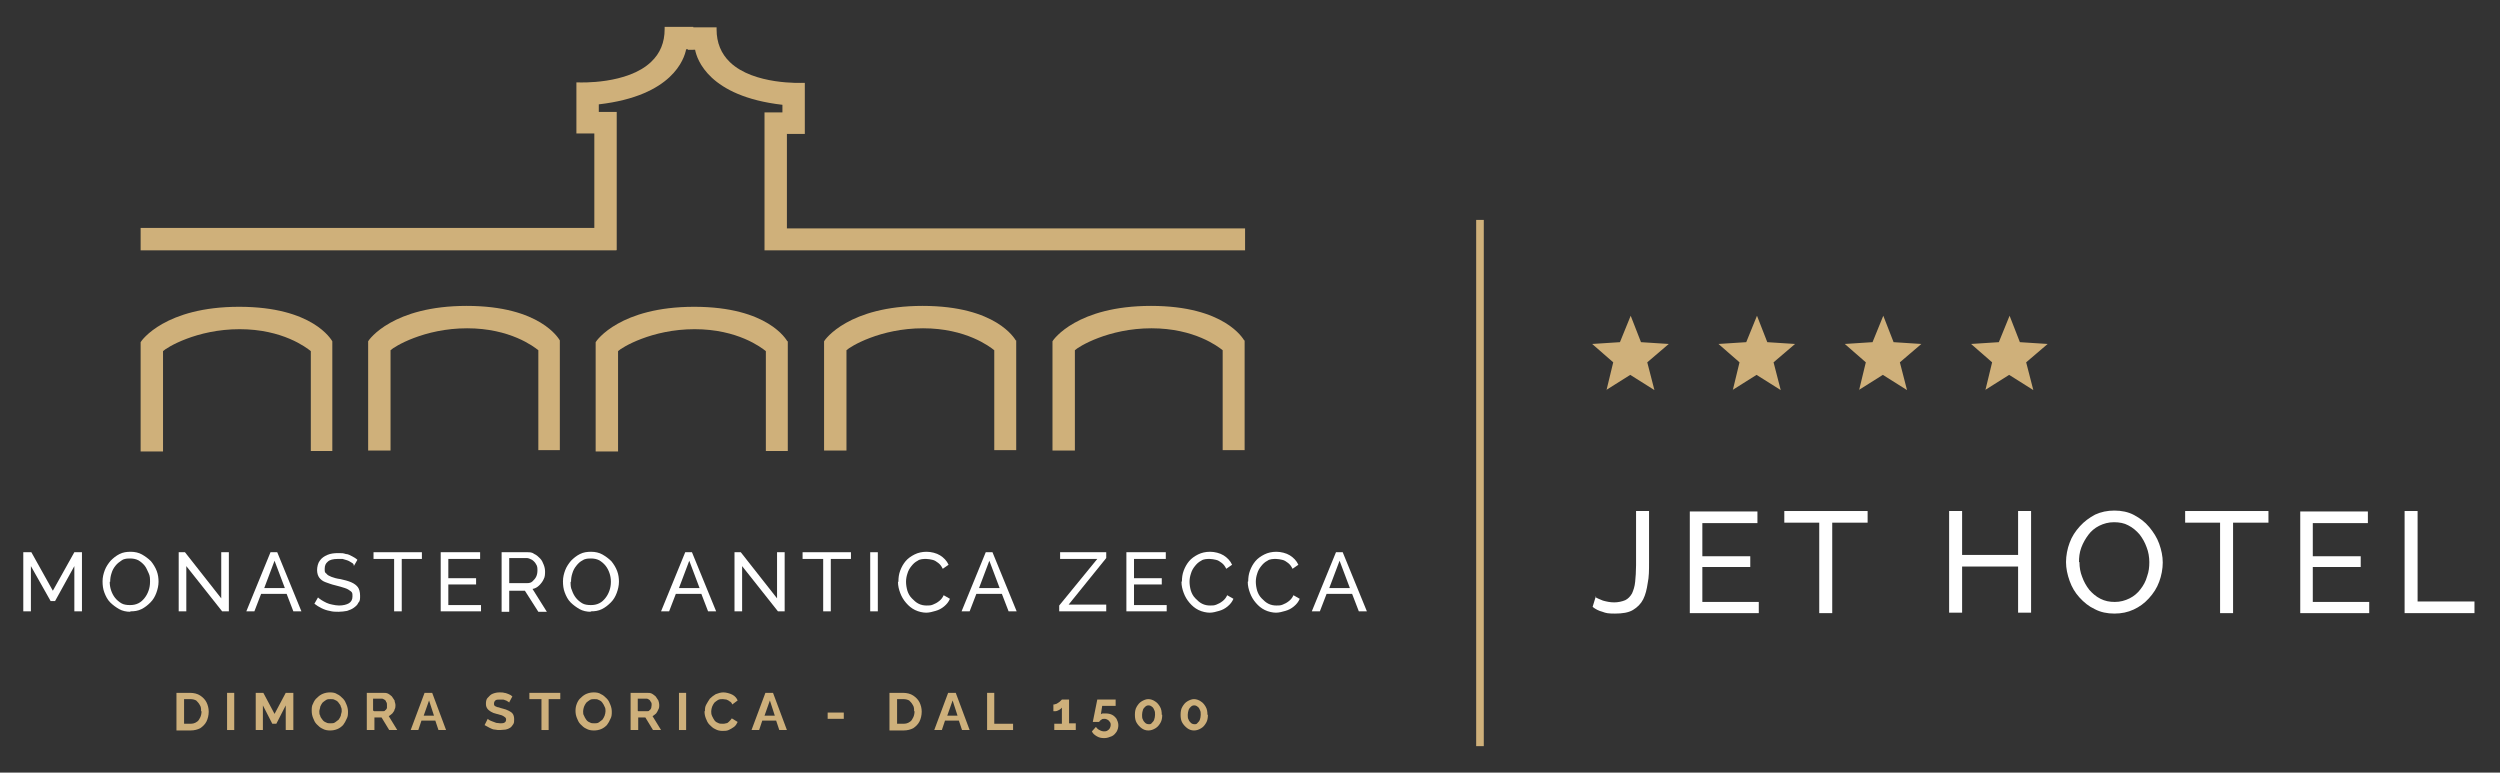 <?xml version="1.0" encoding="UTF-8"?>
<svg id="Livello_1" xmlns="http://www.w3.org/2000/svg" version="1.1" viewBox="0 0 558.2 172.5">
  <rect x="0" y="0" width="558.2" height="172.5" fill="#333333" stroke="none"/>
  <!-- Generator: Adobe Illustrator 29.0.0, SVG Export Plug-In . SVG Version: 2.1.0 Build 186)  -->
  <defs>
    <style>
      .st0 {
        fill: #fff;
      }

      .st1 {
        fill: #ceb07b;
      }

      .st2, .st3 {
        fill: #ceb07a;
      }

      .st3 {
        stroke: #cfb07a;
        stroke-miterlimit: 10;
      }

      .st4 {
        fill: #cfb07a;
      }
    </style>
  </defs>
  <g>
    <g>
      <path class="st3" d="M179.3,26.3"/>
      <path class="st4" d="M278,55.9h-107.3v-30.8h4v-1.7c-16.5-1.9-19.1-10.2-19.5-12.3h-1.6v-5h6.4v.5c0,2.9,1,5.4,3,7.3,5.3,5.1,16.1,4.6,16.2,4.6h.5v11.4h-4v21.1h102.3v5h0Z"/>
      <path class="st4" d="M137.6,55.9H31.4v-5h101.3v-21.1h-4v-11.4h.5c.1,0,10.9.5,16.2-4.6,2-1.9,3-4.3,3-7.3v-.5h6.4v5h-1.6c-.4,2.1-3,10.4-19.5,12.3v1.7h4v30.8h0Z"/>
    </g>
    <g>
      <path class="st4" d="M227,100.5h-5v-22.3c-1-.8-6.3-4.9-15.9-4.9s-16.3,4.1-17.1,4.9v22.4h-5v-24.4h0c.2-.4,5.5-7.9,22-7.9s20.6,7.4,20.8,7.7h.1v24.5h0Z"/>
      <path class="st4" d="M125.2,100.5h-5v-22.3c-1-.8-6.3-4.9-15.9-4.9s-16.3,4.1-17.1,4.9v22.4h-5v-24.4h0c.2-.4,5.5-7.9,22-7.9s20.6,7.4,20.8,7.7h0v24.5h.2Z"/>
      <path class="st4" d="M176,100.7h-5v-22.3c-1-.8-6.3-4.9-15.9-4.9s-16.3,4.1-17.1,4.9v22.4h-5v-24.4h0c.2-.4,5.5-7.9,22-7.9s20.6,7.4,20.8,7.7h.1v24.5h0Z"/>
      <path class="st4" d="M74.4,100.7h-5v-22.3c-1-.8-6.3-4.9-15.9-4.9s-16.3,4.1-17.1,4.9v22.4h-5v-24.4h0c.2-.4,5.5-7.9,22-7.9s20.6,7.4,20.8,7.7h0v24.5h.2Z"/>
    </g>
    <path class="st4" d="M278,100.5h-5v-22.3c-1-.8-6.3-4.9-15.9-4.9s-16.3,4.1-17.1,4.9v22.4h-5v-24.4h0c.2-.4,5.5-7.9,22-7.9s20.6,7.4,20.8,7.7h.1v24.5s.1,0,.1,0Z"/>
    <g>
      <path class="st1" d="M39.4,163v-8.3h3c.9,0,1.7.2,2.3.6.6.4,1.1.9,1.4,1.5.3.6.5,1.3.5,2.1s-.2,1.6-.5,2.2c-.3.6-.8,1.1-1.4,1.5-.6.3-1.3.5-2.2.5h-3.1ZM44.9,158.8c0-.5,0-1-.3-1.4-.2-.4-.5-.7-.8-1-.4-.2-.8-.3-1.3-.3h-1.4v5.5h1.4c.5,0,1-.1,1.4-.4.4-.2.6-.6.8-1s.3-.9.3-1.4h-.1Z"/>
      <path class="st1" d="M50.7,163v-8.3h1.6v8.3h-1.6Z"/>
      <path class="st1" d="M63.8,163v-5.5l-2.1,4.1h-.9l-2.1-4.1v5.5h-1.6v-8.3h1.7l2.5,4.7,2.5-4.7h1.7v8.3h-1.7Z"/>
      <path class="st1" d="M73.7,163.1c-.6,0-1.2-.1-1.7-.4-.5-.2-.9-.6-1.3-1s-.6-.9-.8-1.4-.3-1-.3-1.6,0-1.1.3-1.6c.2-.5.5-1,.9-1.3.4-.4.8-.7,1.3-.9s1-.3,1.6-.3,1.2.1,1.6.4c.5.2.9.6,1.3,1s.6.9.8,1.4c.2.5.3,1,.3,1.5s0,1.1-.3,1.6c-.2.5-.5,1-.8,1.4-.4.4-.8.7-1.3.9s-1,.3-1.6.3h0ZM71.3,158.8c0,.4,0,.7.2,1,0,.3.3.6.5.9.2.3.5.5.8.6.3.2.6.2,1,.2s.7,0,1-.2.5-.4.8-.6c.2-.3.4-.6.5-.9,0-.3.2-.7.2-1s0-.7-.2-1c0-.3-.3-.6-.5-.9-.2-.3-.5-.5-.8-.6-.3-.2-.6-.2-1-.2s-.7,0-1,.2-.6.4-.8.6c-.2.3-.4.6-.5.9,0,.3-.2.7-.2,1Z"/>
      <path class="st1" d="M81.9,163v-8.3h3.7c.4,0,.7,0,1.1.2.3.2.6.4.8.6.2.3.4.6.6.9,0,.3.2.7.2,1s0,.7-.2,1c0,.3-.3.6-.5.9-.2.2-.5.4-.8.6l1.9,3.1h-1.8l-1.7-2.8h-1.6v2.8h-1.7ZM83.5,158.8h2c.2,0,.4,0,.5-.2.2-.1.3-.3.4-.5v-.7c0-.3,0-.5-.2-.7,0-.2-.2-.4-.4-.5-.2-.1-.3-.2-.5-.2h-2v2.7h.2Z"/>
      <path class="st1" d="M94.9,154.7h1.6l3.1,8.3h-1.7l-.7-2.1h-3.1l-.7,2.1h-1.7l3.1-8.3h0ZM96.9,159.8l-1.1-3.4-1.2,3.4s2.3,0,2.3,0Z"/>
      <path class="st1" d="M113.8,156.9s-.2-.1-.3-.2c0,0-.3-.2-.5-.3-.2,0-.4-.2-.7-.2h-.7c-.4,0-.8,0-1,.2s-.3.4-.3.7,0,.4.2.5c0,.1.4.2.6.3.3,0,.6.2,1.1.3s1,.3,1.4.5.7.4.9.7c.2.3.3.7.3,1.2s0,.8-.2,1.1-.4.6-.7.8-.6.3-1,.4c-.4,0-.8.1-1.2.1s-.8,0-1.2-.1c-.4,0-.8-.2-1.2-.4-.4-.2-.7-.4-1.1-.6l.7-1.4s.2.2.4.3c.2.1.4.2.7.3.3.1.5.2.8.3.3,0,.6.1.9.1s.8,0,1-.2c.2-.1.3-.4.3-.6s0-.4-.3-.6-.4-.3-.7-.4c-.3-.1-.7-.2-1.1-.3-.5-.1-1-.3-1.3-.5s-.6-.4-.8-.7c-.2-.3-.3-.6-.3-1s0-1,.4-1.4.6-.7,1.1-.9,1-.3,1.5-.3.8,0,1.1.1c.3,0,.7.2,1,.3s.6.3.8.5l-.7,1.3h0Z"/>
      <path class="st1" d="M125.2,156.1h-2.7v6.9h-1.6v-6.9h-2.7v-1.4h6.9v1.4h0Z"/>
      <path class="st1" d="M132.6,163.1c-.6,0-1.2-.1-1.7-.4-.5-.2-.9-.6-1.3-1-.4-.4-.6-.9-.8-1.4s-.3-1-.3-1.6.1-1.1.3-1.6.5-1,.9-1.3c.4-.4.8-.7,1.3-.9s1-.3,1.6-.3,1.2.1,1.6.4c.5.2.9.6,1.3,1,.4.4.6.9.8,1.4s.3,1,.3,1.5,0,1.1-.3,1.6c-.2.5-.5,1-.8,1.4-.4.4-.8.7-1.3.9s-1,.3-1.6.3h0ZM130.2,158.8c0,.4,0,.7.2,1,.1.3.3.6.5.9.2.3.5.5.8.6.3.2.6.2,1,.2s.7,0,1-.2.5-.4.8-.6c.2-.3.4-.6.5-.9.1-.3.2-.7.2-1s0-.7-.2-1c-.1-.3-.3-.6-.5-.9-.2-.3-.5-.5-.8-.6-.3-.2-.6-.2-1-.2s-.7,0-1,.2-.6.4-.8.6c-.2.3-.4.6-.5.9-.1.3-.2.7-.2,1Z"/>
      <path class="st1" d="M140.8,163v-8.3h3.7c.4,0,.7,0,1.1.2.3.2.6.4.8.6.2.3.4.6.6.9.1.3.2.7.2,1s0,.7-.2,1c-.1.3-.3.6-.5.9-.2.2-.5.4-.8.6l1.9,3.1h-1.8l-1.7-2.8h-1.6v2.8h-1.7ZM142.5,158.8h2c.2,0,.4,0,.5-.2.2-.1.3-.3.4-.5,0-.2.1-.4.1-.7s0-.5-.2-.7c-.1-.2-.2-.4-.4-.5s-.3-.2-.5-.2h-2v2.7h0Z"/>
      <path class="st1" d="M151.6,163v-8.3h1.6v8.3h-1.6Z"/>
      <path class="st1" d="M157.4,158.8c0-.5,0-1,.3-1.5s.5-.9.8-1.3c.4-.4.8-.7,1.3-1,.5-.2,1.1-.4,1.7-.4s1.4.2,2,.5,1,.8,1.2,1.3l-1.2.9c-.1-.3-.3-.6-.6-.7-.2-.2-.5-.3-.7-.4-.3,0-.5-.1-.8-.1s-.8,0-1.1.2-.6.4-.8.6c-.2.3-.4.6-.5.9-.1.3-.2.7-.2,1s0,.7.2,1.1.3.6.5.9c.2.3.5.5.8.6.3.2.6.2,1,.2s.5,0,.8-.1c.3,0,.5-.2.7-.4s.4-.4.6-.7l1.3.8c-.2.4-.4.8-.8,1.1-.4.3-.8.5-1.2.7s-.9.2-1.4.2-1.1-.1-1.6-.4c-.5-.2-.9-.6-1.3-1-.4-.4-.6-.9-.8-1.4s-.3-1-.3-1.6h.1Z"/>
      <path class="st1" d="M171,154.7h1.6l3.1,8.3h-1.7l-.7-2.1h-3.1l-.7,2.1h-1.7l3.1-8.3h0ZM173,159.8l-1.1-3.4-1.2,3.4h2.3Z"/>
      <path class="st1" d="M184.8,160.5v-1.4h3.6v1.4h-3.6Z"/>
      <path class="st1" d="M198.6,163v-8.3h3c.9,0,1.7.2,2.3.6.6.4,1.1.9,1.4,1.5.3.6.5,1.3.5,2.1s-.2,1.6-.5,2.2c-.3.6-.8,1.1-1.4,1.5-.6.3-1.3.5-2.2.5h-3.1ZM204.1,158.8c0-.5,0-1-.3-1.4-.2-.4-.5-.7-.8-1-.4-.2-.8-.3-1.3-.3h-1.4v5.5h1.4c.5,0,1-.1,1.4-.4.4-.2.6-.6.8-1s.3-.9.3-1.4h0Z"/>
      <path class="st1" d="M211.8,154.7h1.6l3.1,8.3h-1.7l-.7-2.1h-3.1l-.7,2.1h-1.7l3.1-8.3h0ZM213.8,159.8l-1.1-3.4-1.2,3.4h2.3Z"/>
      <path class="st1" d="M220.4,163v-8.3h1.6v6.9h4.2v1.4h-5.9,0Z"/>
      <path class="st1" d="M240.2,161.6v1.4h-4.8v-1.4h1.7v-3.6l-.3.3c-.1.1-.3.2-.5.3s-.4.2-.6.2h-.5v-1.5c.1,0,.3,0,.5-.1.2,0,.4-.2.6-.3.2-.1.4-.3.5-.4s.2-.2.3-.3h1.6v5.3h1.5Z"/>
      <path class="st1" d="M246.5,164.8c-.6,0-1.1-.1-1.6-.4-.5-.3-.9-.6-1.1-1.1l.9-1c.2.3.5.6.8.7.3.2.7.3,1,.3s.5,0,.8-.2c.2-.1.4-.3.5-.5s.2-.5.2-.7,0-.5-.2-.7c-.1-.2-.3-.4-.5-.5s-.4-.2-.7-.2-.5,0-.7.2c-.2.1-.4.3-.5.5h-1.4l1-5h4.1v1.4h-3l-.3,1.9s.2-.2.4-.2h.7c.5,0,1,.1,1.4.3s.7.5,1,.9c.2.4.4.9.4,1.4s-.1,1-.4,1.5c-.3.4-.6.8-1.1,1s-1,.4-1.6.4h0Z"/>
      <path class="st1" d="M259.5,159.6c0,.7-.1,1.3-.4,1.8s-.6.9-1.1,1.2-1,.5-1.6.5-1.1-.2-1.5-.5-.8-.7-1.1-1.2-.4-1.1-.4-1.8.1-1.3.4-1.8c.3-.5.6-.9,1.1-1.2s1-.5,1.5-.5,1.1.2,1.5.5c.5.3.8.7,1.1,1.2.3.5.4,1.1.4,1.8h.1ZM257.9,159.6c0-.4,0-.8-.2-1.1-.1-.3-.3-.6-.5-.7-.2-.2-.5-.3-.7-.3s-.5,0-.8.3-.4.4-.5.7-.2.7-.2,1.1,0,.8.2,1.1c.1.3.3.5.5.7s.5.3.8.3.5,0,.7-.3c.2-.2.4-.4.5-.7s.2-.7.2-1.1Z"/>
      <path class="st1" d="M269.7,159.6c0,.7-.1,1.3-.4,1.8s-.6.9-1.1,1.2-1,.5-1.6.5-1.1-.2-1.5-.5-.8-.7-1.1-1.2c-.3-.5-.4-1.1-.4-1.8s.1-1.3.4-1.8.6-.9,1.1-1.2,1-.5,1.5-.5,1.1.2,1.5.5c.5.3.8.7,1.1,1.2.3.5.4,1.1.4,1.8h.1ZM268.1,159.6c0-.4,0-.8-.2-1.1-.1-.3-.3-.6-.5-.7-.2-.2-.5-.3-.7-.3s-.5,0-.8.3c-.2.2-.4.4-.5.7s-.2.7-.2,1.1,0,.8.2,1.1c.1.3.3.5.5.7s.5.3.8.3.5,0,.7-.3c.2-.2.4-.4.5-.7s.2-.7.2-1.1Z"/>
    </g>
    <g>
      <path class="st0" d="M16.6,136.5v-10.1l-4.3,7.8h-1l-4.4-7.8v10.1h-1.7v-13.2h1.8l4.8,8.6,4.8-8.6h1.7v13.2h-1.7Z"/>
      <path class="st0" d="M29.1,136.6c-.9,0-1.8-.2-2.5-.6s-1.4-.9-2-1.5-1-1.4-1.3-2.2-.4-1.6-.4-2.5.2-1.7.5-2.5.8-1.5,1.3-2.1c.6-.6,1.2-1.1,2-1.5s1.6-.5,2.5-.5,1.8.2,2.5.6,1.4.9,2,1.5c.5.6,1,1.4,1.3,2.2.3.8.4,1.6.4,2.4s-.2,1.7-.5,2.5-.7,1.5-1.3,2.1-1.2,1.1-2,1.5-1.6.5-2.5.5h0ZM24.5,129.9c0,.7.1,1.3.3,1.9.2.6.5,1.2.9,1.7s.9.9,1.4,1.2,1.2.4,1.9.4,1.3-.1,1.9-.4c.6-.3,1-.7,1.4-1.2s.7-1.1.9-1.7c.2-.6.3-1.2.3-1.9s0-1.3-.3-1.9-.5-1.2-.9-1.7c-.4-.5-.9-.9-1.4-1.2-.6-.3-1.2-.4-1.8-.4s-1.3,0-1.9.4-1,.7-1.4,1.2-.7,1-.9,1.7c-.2.6-.3,1.2-.3,1.9h-.1Z"/>
      <path class="st0" d="M41.6,126.4v10.1h-1.7v-13.2h1.4l8.1,10.3v-10.3h1.7v13.2h-1.5s-8-10.1-8-10.1Z"/>
      <path class="st0" d="M60.5,123.3h1.4l5.4,13.2h-1.8l-1.5-3.9h-5.7l-1.5,3.9h-1.8l5.4-13.2h0ZM63.6,131.3l-2.3-6.1-2.3,6.1h4.7-.1Z"/>
      <path class="st0" d="M78.9,126c0-.2-.3-.3-.6-.5s-.5-.3-.8-.4-.6-.2-1-.3h-1.1c-1,0-1.8.2-2.2.6-.5.4-.7.9-.7,1.6s0,.8.4,1.1c.2.3.6.5,1.1.7s1.2.4,2,.5c.9.2,1.7.4,2.4.7s1.2.7,1.5,1.1.5,1.1.5,1.9,0,1.2-.4,1.6c-.2.5-.6.8-1,1.1s-.9.5-1.5.7c-.6.1-1.2.2-1.9.2s-1.3,0-2-.2c-.6-.1-1.2-.3-1.8-.6s-1.1-.6-1.6-1l.8-1.4c.2.2.5.4.8.6.3.2.7.4,1.1.6.4.2.8.3,1.3.4.5.1,1,.2,1.5.2.9,0,1.7-.2,2.2-.5s.8-.8.8-1.5,0-.9-.4-1.2-.7-.5-1.3-.7c-.6-.2-1.3-.4-2.1-.6-.9-.2-1.6-.5-2.2-.7s-1.1-.6-1.4-1-.5-1-.5-1.7.2-1.6.6-2.1c.4-.6,1-1,1.7-1.3s1.5-.4,2.4-.4,1.1,0,1.7.2c.5,0,1,.3,1.4.5s.9.5,1.2.8l-.8,1.4v-.3h0Z"/>
      <path class="st0" d="M94.3,124.8h-4.6v11.7h-1.7v-11.7h-4.6v-1.5h10.8v1.5h0Z"/>
      <path class="st0" d="M107.4,135v1.5h-9v-13.2h8.8v1.5h-7.1v4.3h6.2v1.4h-6.2v4.6h7.3,0Z"/>
      <path class="st0" d="M112,136.5v-13.2h5.7c.6,0,1.1,0,1.6.4.5.2.9.6,1.3,1s.6.9.8,1.4c.2.5.3,1,.3,1.5s0,1.2-.3,1.7c-.2.5-.6,1-1,1.4s-.9.7-1.5.8l3.2,5.1h-1.9l-3-4.7h-3.5v4.7h-1.7ZM113.7,130.2h4c.5,0,.9-.1,1.2-.4s.6-.6.8-1c.2-.4.3-.9.3-1.4s0-1-.3-1.4c-.2-.4-.5-.7-.9-1-.4-.2-.8-.4-1.2-.4h-3.9v5.5h0Z"/>
      <path class="st0" d="M131.9,136.6c-.9,0-1.8-.2-2.5-.6s-1.4-.9-2-1.5-1-1.4-1.3-2.2-.4-1.6-.4-2.5.2-1.7.5-2.5.8-1.5,1.3-2.1c.6-.6,1.2-1.1,2-1.5s1.6-.5,2.5-.5,1.8.2,2.5.6,1.4.9,2,1.5c.5.6,1,1.4,1.3,2.2.3.8.4,1.6.4,2.4s-.2,1.7-.5,2.5-.7,1.5-1.3,2.1-1.2,1.1-2,1.5-1.6.5-2.5.5h0ZM127.4,129.9c0,.7,0,1.3.3,1.9.2.6.5,1.2.9,1.7s.9.9,1.4,1.2,1.2.4,1.9.4,1.3-.1,1.9-.4c.6-.3,1-.7,1.4-1.2s.7-1.1.9-1.7c.2-.6.3-1.2.3-1.9s-.1-1.3-.3-1.9-.5-1.2-.9-1.7-.9-.9-1.4-1.2c-.6-.3-1.2-.4-1.8-.4s-1.3,0-1.9.4c-.6.3-1,.7-1.4,1.2s-.7,1-.9,1.7c-.2.6-.3,1.2-.3,1.9h0Z"/>
      <path class="st0" d="M153.1,123.3h1.4l5.4,13.2h-1.8l-1.5-3.9h-5.7l-1.5,3.9h-1.8l5.4-13.2h.1ZM156.2,131.3l-2.3-6.1-2.3,6.1h4.7,0Z"/>
      <path class="st0" d="M165.7,126.4v10.1h-1.7v-13.2h1.4l8.1,10.3v-10.3h1.7v13.2h-1.5l-8-10.1Z"/>
      <path class="st0" d="M190.1,124.8h-4.6v11.7h-1.7v-11.7h-4.6v-1.5h10.8v1.5h.1Z"/>
      <path class="st0" d="M194.3,136.5v-13.2h1.7v13.2h-1.7Z"/>
      <path class="st0" d="M200.6,129.8c0-.8.1-1.6.4-2.4.3-.8.7-1.5,1.2-2.1s1.2-1.1,2-1.5,1.7-.6,2.7-.6,2.2.3,3,.8,1.5,1.2,1.9,2.1l-1.3.9c-.3-.6-.6-1-1-1.3s-.8-.6-1.3-.7-.9-.2-1.4-.2-1.4,0-1.9.4c-.6.3-1,.7-1.4,1.2s-.7,1-.9,1.7c-.2.6-.3,1.2-.3,1.8s.1,1.3.3,2c.2.6.5,1.2,1,1.7s.9.9,1.5,1.2,1.2.4,1.8.4.9,0,1.4-.2.9-.4,1.4-.8c.4-.3.8-.8,1-1.3l1.4.8c-.3.7-.7,1.2-1.3,1.7s-1.2.8-1.9,1-1.4.4-2.1.4-1.7-.2-2.5-.6c-.8-.4-1.4-.9-2-1.6-.6-.7-1-1.4-1.3-2.2s-.5-1.6-.5-2.5h.1Z"/>
      <path class="st0" d="M220.2,123.3h1.4l5.4,13.2h-1.8l-1.5-3.9h-5.7l-1.5,3.9h-1.8l5.4-13.2h.1ZM223.2,131.3l-2.3-6.1-2.3,6.1h4.7,0Z"/>
      <path class="st0" d="M236.5,135.2l8.5-10.4h-8.3v-1.5h10.3v1.3l-8.4,10.4h8.4v1.5h-10.5v-1.3Z"/>
      <path class="st0" d="M260.5,135v1.5h-9v-13.2h8.8v1.5h-7.1v4.3h6.2v1.4h-6.2v4.6h7.3Z"/>
      <path class="st0" d="M263.9,129.8c0-.8.1-1.6.4-2.4.3-.8.7-1.5,1.2-2.1s1.2-1.1,2-1.5,1.7-.6,2.7-.6,2.2.3,3,.8,1.5,1.2,1.9,2.1l-1.3.9c-.3-.6-.6-1-1-1.3s-.8-.6-1.3-.7-.9-.2-1.4-.2-1.4,0-1.9.4c-.6.3-1,.7-1.4,1.2s-.7,1-.9,1.7c-.2.6-.3,1.2-.3,1.8s.1,1.3.3,2c.2.6.5,1.2,1,1.7s.9.9,1.5,1.2,1.2.4,1.8.4.9,0,1.4-.2.9-.4,1.4-.8c.4-.3.8-.8,1-1.3l1.4.8c-.3.7-.7,1.2-1.3,1.7-.6.5-1.2.8-1.9,1s-1.4.4-2.1.4-1.7-.2-2.5-.6c-.8-.4-1.4-.9-2-1.6-.6-.7-1-1.4-1.3-2.2s-.5-1.6-.5-2.5h0Z"/>
      <path class="st0" d="M278.7,129.8c0-.8.1-1.6.4-2.4.3-.8.7-1.5,1.2-2.1s1.2-1.1,2-1.5,1.7-.6,2.7-.6,2.2.3,3,.8,1.5,1.2,1.9,2.1l-1.3.9c-.3-.6-.6-1-1-1.3s-.8-.6-1.3-.7-.9-.2-1.4-.2-1.4,0-1.9.4c-.6.3-1,.7-1.4,1.2s-.7,1-.9,1.7c-.2.6-.3,1.2-.3,1.8s.1,1.3.3,2c.2.6.5,1.2,1,1.7s.9.9,1.5,1.2,1.2.4,1.8.4.9,0,1.4-.2.9-.4,1.4-.8c.4-.3.8-.8,1-1.3l1.4.8c-.3.7-.7,1.2-1.3,1.7-.6.5-1.2.8-1.9,1s-1.4.4-2.1.4-1.7-.2-2.5-.6c-.8-.4-1.4-.9-2-1.6-.6-.7-1-1.4-1.3-2.2s-.5-1.6-.5-2.5h0Z"/>
      <path class="st0" d="M298.4,123.3h1.4l5.4,13.2h-1.8l-1.5-3.9h-5.7l-1.5,3.9h-1.8l5.4-13.2h.1ZM301.4,131.3l-2.3-6.1-2.3,6.1h4.7-.1Z"/>
    </g>
  </g>
  <rect class="st4" x="329.6" y="49.1" width="1.7" height="117.5"/>
  <g>
    <g>
      <path class="st0" d="M356.2,133.3c.4.3,1,.5,1.7.8.7.2,1.6.4,2.5.4s1.8-.2,2.5-.5c.6-.3,1.1-.8,1.5-1.5.3-.7.6-1.5.7-2.6.1-1,.2-2.3.2-3.7v-12.1h2.9v11.5c0,1.7,0,3.2-.3,4.6-.2,1.4-.5,2.6-1,3.6s-1.3,1.8-2.3,2.4-2.4.8-4,.8-2-.1-2.8-.4c-.8-.2-1.6-.6-2.2-1.1l.7-2.3h-.1Z"/>
      <path class="st0" d="M392.7,134.3v2.6h-15.4v-22.7h15.1v2.6h-12.3v7.4h10.7v2.4h-10.7v7.8h12.6,0Z"/>
      <path class="st0" d="M416.9,116.7h-7.8v20.2h-2.9v-20.2h-7.8v-2.6h18.6v2.6h-.1Z"/>
      <path class="st0" d="M453.5,114.1v22.7h-2.9v-10.3h-12.5v10.3h-2.9v-22.7h2.9v9.8h12.5v-9.8s2.9,0,2.9,0Z"/>
      <path class="st0" d="M472.1,137c-1.6,0-3.1-.3-4.4-1-1.3-.6-2.4-1.5-3.4-2.6s-1.7-2.3-2.2-3.7-.8-2.8-.8-4.2.3-3,.8-4.3c.5-1.4,1.3-2.6,2.3-3.7s2.1-1.9,3.4-2.6c1.3-.6,2.7-.9,4.3-.9s3.1.3,4.4,1,2.4,1.5,3.4,2.7c.9,1.1,1.7,2.3,2.2,3.7.5,1.4.8,2.8.8,4.2s-.3,3-.8,4.3c-.5,1.4-1.3,2.6-2.3,3.7s-2.1,1.9-3.4,2.5-2.7.9-4.3.9h0ZM464.3,125.5c0,1.2.2,2.3.6,3.3.4,1.1.9,2,1.6,2.9.7.8,1.5,1.5,2.5,2s2,.7,3.2.7,2.3-.3,3.3-.8,1.8-1.2,2.4-2c.7-.9,1.2-1.8,1.5-2.9.4-1.1.5-2.1.5-3.2s-.2-2.3-.6-3.3c-.4-1.1-.9-2-1.6-2.9-.7-.8-1.5-1.5-2.5-2-.9-.5-2-.7-3.2-.7s-2.3.3-3.3.8-1.8,1.2-2.4,2-1.2,1.8-1.6,2.9-.5,2.1-.5,3.2h.1Z"/>
      <path class="st0" d="M506.4,116.7h-7.8v20.2h-2.9v-20.2h-7.8v-2.6h18.6v2.6h-.1Z"/>
      <path class="st0" d="M529,134.3v2.6h-15.4v-22.7h15.1v2.6h-12.3v7.4h10.7v2.4h-10.7v7.8h12.6Z"/>
      <path class="st0" d="M536.9,136.8v-22.7h2.9v20.2h12.7v2.6h-15.6Z"/>
    </g>
    <g>
      <g id="AF8xev">
        <g>
          <polygon class="st2" points="364.1 72 366.1 77 371.4 77.3 367.3 80.8 368.7 86.1 364.1 83.2 359.5 86.1 360.8 80.8 356.8 77.3 362.1 77 364.1 72"/>
          <path class="st4" d="M358.7,87.1l1.5-6.2-4.7-4.1,6.2-.4,2.4-5.9,2.3,5.9,6.2.4-4.8,4.1,1.6,6.2-5.4-3.4-5.4,3.4h0Z"/>
        </g>
      </g>
      <g id="AF8xev1">
        <g>
          <polygon class="st2" points="392.3 72 394.3 77 399.6 77.3 395.5 80.8 396.9 86.1 392.3 83.2 387.7 86.1 389 80.8 385 77.3 390.3 77 392.3 72"/>
          <path class="st4" d="M386.9,87.1l1.5-6.2-4.7-4.1,6.2-.4,2.4-5.9,2.3,5.9,6.2.4-4.8,4.1,1.6,6.2-5.4-3.4-5.4,3.4h0Z"/>
        </g>
      </g>
      <g id="AF8xev2">
        <g>
          <polygon class="st2" points="420.5 72 422.5 77 427.8 77.3 423.7 80.8 425 86.1 420.4 83.2 415.9 86.1 417.2 80.8 413.1 77.3 418.4 77 420.5 72"/>
          <path class="st4" d="M415.1,87.1l1.5-6.2-4.7-4.1,6.2-.4,2.4-5.9,2.3,5.9,6.2.4-4.8,4.1,1.6,6.2-5.4-3.4-5.4,3.4h0Z"/>
        </g>
      </g>
      <g id="AF8xev3">
        <g>
          <polygon class="st2" points="448.7 72 450.7 77 456 77.3 451.9 80.8 453.2 86.1 448.6 83.2 444 86.1 445.4 80.8 441.3 77.3 446.6 77 448.7 72"/>
          <path class="st4" d="M443.3,87.1l1.5-6.2-4.7-4.1,6.2-.4,2.4-5.9,2.3,5.9,6.2.4-4.8,4.1,1.6,6.2-5.4-3.4-5.4,3.4h0Z"/>
        </g>
      </g>
    </g>
  </g>
</svg>